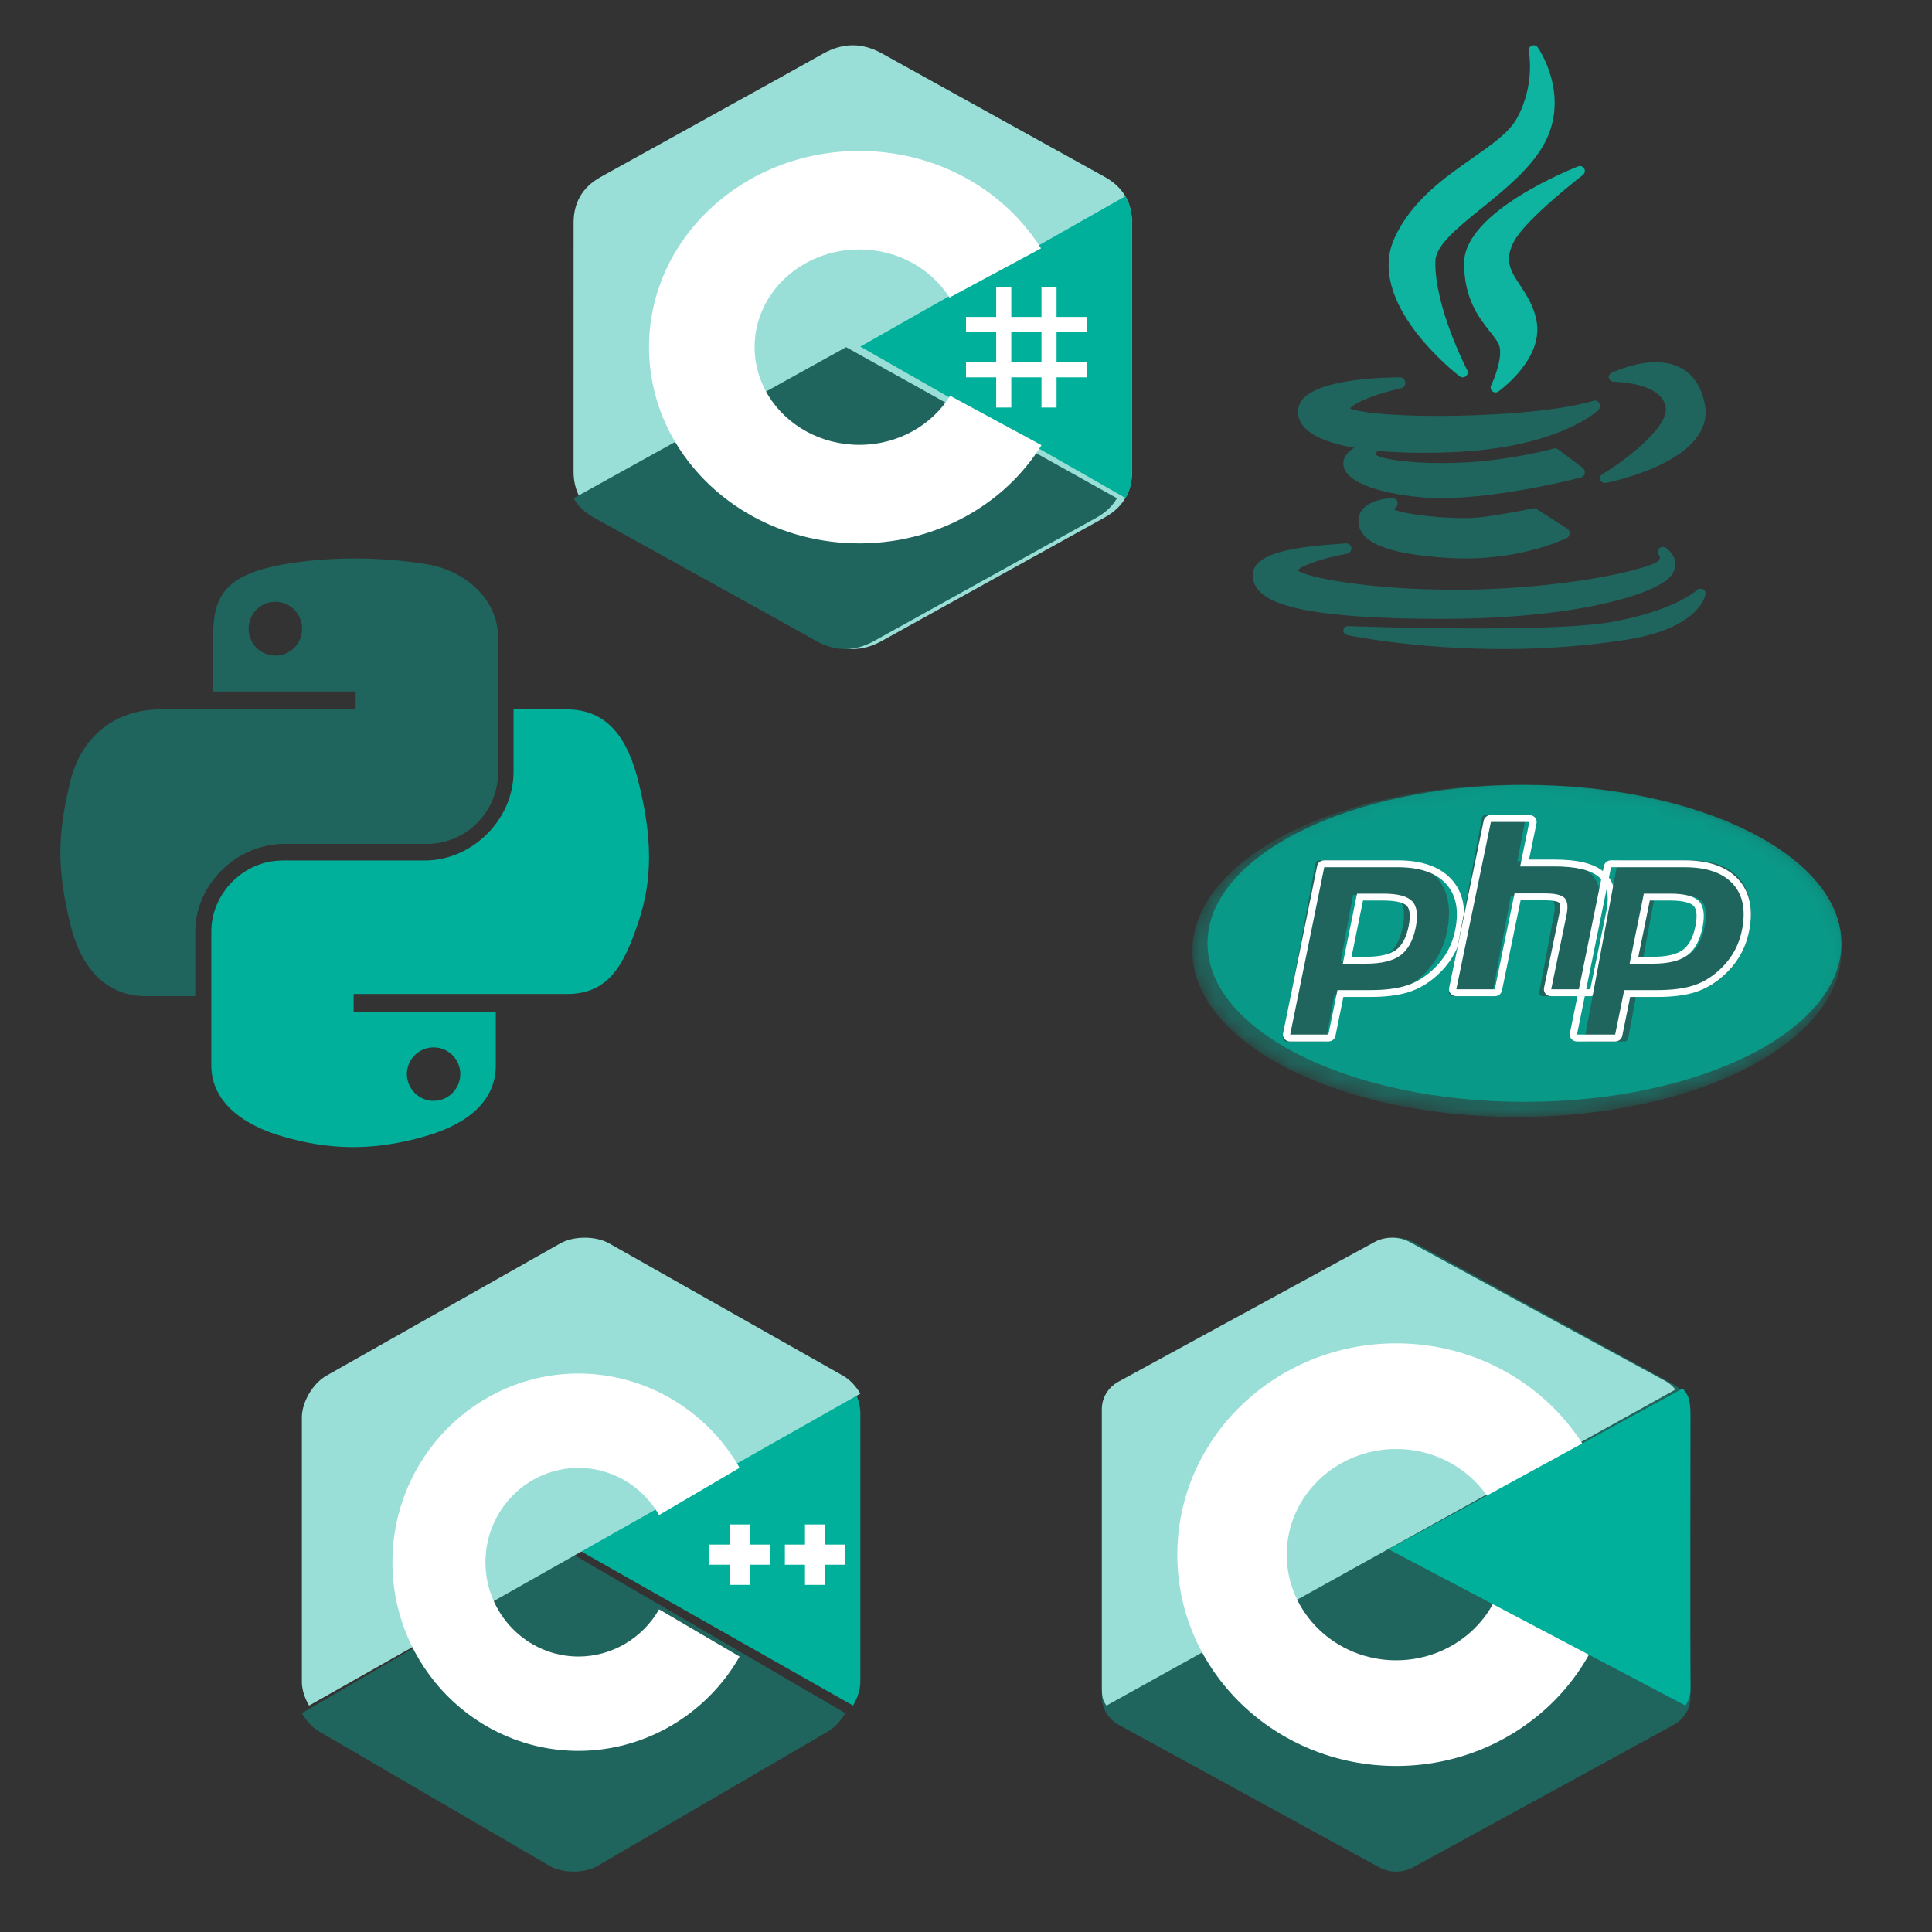 <svg width="128" height="128" viewBox="0 0 128 128" fill="none" xmlns="http://www.w3.org/2000/svg">
<rect x="0" y="0" width="128" height="128" fill="#333333" stroke="none"/>
<g clip-path="url(#clip0_4200_9822)">
<path d="M74.997 14.76C74.997 14.087 74.848 13.493 74.545 12.983C74.248 12.481 73.803 12.061 73.207 11.729C68.281 8.997 63.35 6.273 58.426 3.538C57.099 2.801 55.812 2.828 54.494 3.576C52.534 4.688 42.718 10.097 39.793 11.727C38.588 12.398 38.002 13.424 38.002 14.759C38 20.253 38.002 25.747 38 31.241C38 31.898 38.144 32.481 38.433 32.984C38.73 33.5 39.181 33.932 39.791 34.272C42.716 35.902 52.533 41.311 54.494 42.423C55.812 43.171 57.099 43.198 58.427 42.461C63.351 39.726 68.282 37.002 73.208 34.27C73.819 33.931 74.27 33.498 74.567 32.982C74.856 32.48 74.999 31.897 74.999 31.239C74.999 31.239 74.999 20.254 74.997 14.76Z" fill="#99DFD7"/>
<path d="M56.056 23L38 33.011C38.296 33.526 38.745 33.957 39.354 34.296C42.268 35.921 52.048 41.316 54.001 42.425C55.315 43.172 56.597 43.198 57.92 42.463C62.826 39.735 67.738 37.019 72.646 34.294C73.254 33.956 73.704 33.525 74 33.01L56.056 23Z" fill="#1F655D"/>
<path d="M74.998 14.777C74.998 14.104 74.852 13.51 74.557 13L57 22.963L74.578 33C74.86 32.498 75 31.915 75 31.257C75 31.257 75 20.271 74.998 14.777Z" fill="#00B09A"/>
<path d="M67 19V21H69V19H70V21H72V22H70V24H72V25H70V27H69V25H67V27H66V25H64V24H66V22H64V21H66V19H67ZM69 22H67V24H69V22Z" fill="white"/>
<path d="M56.93 10C62.084 10 66.583 12.612 68.993 16.494L68.969 16.457L62.906 19.715C61.712 17.827 59.522 16.553 57.01 16.527L56.93 16.527C53.099 16.527 49.994 19.425 49.994 23C49.994 24.169 50.328 25.265 50.908 26.212C52.104 28.16 54.352 29.473 56.93 29.473C59.525 29.473 61.785 28.143 62.975 26.174L62.946 26.221L69 29.494C66.617 33.344 62.179 35.947 57.086 35.999L56.93 36C51.761 36 47.249 33.372 44.845 29.469C43.671 27.564 43 25.355 43 23C43 15.82 49.237 10 56.93 10Z" fill="white"/>
</g>
<g clip-path="url(#clip1_4200_9822)">
<path fill-rule="evenodd" clip-rule="evenodd" d="M91.374 82.286C92.071 81.905 92.929 81.905 93.625 82.286C97.068 84.169 107.43 89.837 110.874 91.72C111.571 92.1 112 92.804 112 93.566C112 97.332 112 108.667 112 112.433C112 113.195 111.571 113.899 110.874 114.28C107.431 116.163 97.069 121.831 93.625 123.714C92.928 124.095 92.07 124.095 91.374 123.714C87.931 121.831 77.569 116.163 74.125 114.28C73.429 113.899 73 113.196 73 112.434C73 108.668 73 97.333 73 93.567C73 92.805 73.429 92.101 74.126 91.72C77.568 89.837 87.932 84.169 91.374 82.286Z" fill="#1F655D"/>
<path fill-rule="evenodd" clip-rule="evenodd" d="M73.308 113C73.038 112.649 73 112.315 73 111.866C73 108.17 73 97.045 73 93.348C73 92.6 73.423 91.909 74.109 91.536C77.498 89.688 87.697 84.126 91.086 82.277C91.772 81.903 92.702 81.91 93.388 82.285C96.777 84.132 106.942 89.647 110.331 91.495C110.605 91.645 110.813 91.826 111 92.064L73.308 113Z" fill="#99DFD7"/>
<path fill-rule="evenodd" clip-rule="evenodd" d="M92.5 89C100.503 89 107 95.273 107 103C107 110.727 100.503 117 92.5 117C84.497 117 78 110.727 78 103C78 95.273 84.497 89 92.5 89ZM92.5 96C96.501 96 99.75 99.136 99.75 103C99.75 106.863 96.501 110 92.5 110C88.499 110 85.25 106.863 85.25 103C85.25 99.136 88.498 96 92.5 96Z" fill="white"/>
<path fill-rule="evenodd" clip-rule="evenodd" d="M111.469 92C112.001 92.476 111.991 93.194 111.991 93.759C111.991 97.502 111.958 108.146 112 111.889C112.004 112.279 111.869 112.69 111.667 113L92 102.645L111.469 92Z" fill="#00B09A"/>
</g>
<g clip-path="url(#clip2_4200_9822)">
<mask id="mask0_4200_9822" style="mask-type:luminance" maskUnits="userSpaceOnUse" x="79" y="52" width="43" height="22">
<path d="M79 63C79 69.075 88.626 74 100.5 74C112.374 74 122 69.075 122 63C122 56.925 112.374 52 100.5 52C88.626 52 79 56.925 79 63Z" fill="white"/>
</mask>
<g mask="url(#mask0_4200_9822)">
<path d="M79 63C79 69.075 88.626 74 100.5 74C112.374 74 122 69.075 122 63C122 56.925 112.374 52 100.5 52C88.626 52 79 56.925 79 63Z" fill="#1F655D"/>
</g>
<mask id="mask1_4200_9822" style="mask-type:luminance" maskUnits="userSpaceOnUse" x="78" y="50" width="45" height="25">
<path d="M78 50H123V75H78V50Z" fill="white"/>
</mask>
<g mask="url(#mask1_4200_9822)">
<path d="M101 73C112.598 73 122 68.299 122 62.5C122 56.701 112.598 52 101 52C89.402 52 80 56.701 80 62.5C80 68.299 89.402 73 101 73Z" fill="#00B09A" fill-opacity="0.7"/>
</g>
<mask id="mask2_4200_9822" style="mask-type:luminance" maskUnits="userSpaceOnUse" x="78" y="50" width="45" height="25">
<path d="M78 50H123V75H78V50Z" fill="white"/>
</mask>
<g mask="url(#mask2_4200_9822)">
<path d="M90.026 63.642C90.944 63.642 91.629 63.467 92.062 63.12C92.491 62.776 92.787 62.182 92.943 61.352C93.088 60.577 93.032 60.035 92.779 59.743C92.52 59.445 91.959 59.293 91.113 59.293H89.647L88.833 63.642H90.026ZM85.228 69C85.16 69 85.095 68.968 85.052 68.914C85.009 68.859 84.991 68.787 85.004 68.718L87.159 57.192C87.18 57.081 87.274 57 87.383 57H92.028C93.488 57 94.574 57.412 95.257 58.225C95.944 59.042 96.156 60.184 95.887 61.619C95.778 62.203 95.59 62.746 95.329 63.233C95.067 63.719 94.722 64.17 94.301 64.571C93.798 65.061 93.228 65.416 92.609 65.625C92.001 65.831 91.219 65.936 90.285 65.936H88.405L87.868 68.808C87.847 68.919 87.753 69 87.644 69H85.228Z" fill="#1F655D"/>
<path d="M90.303 59.662H91.642C92.712 59.662 93.083 59.886 93.21 60.02C93.419 60.242 93.458 60.709 93.324 61.371C93.173 62.113 92.892 62.639 92.49 62.934C92.079 63.237 91.41 63.39 90.503 63.39H89.544L90.303 59.662ZM92.6 57H87.735C87.507 57 87.31 57.155 87.266 57.369L85.009 68.457C84.981 68.59 85.018 68.729 85.109 68.834C85.2 68.939 85.335 69 85.478 69H88.008C88.237 69 88.434 68.845 88.477 68.631L89.002 66.052H90.775C91.778 66.052 92.622 65.948 93.284 65.742C93.964 65.531 94.59 65.173 95.144 64.678C95.603 64.276 95.98 63.824 96.266 63.335C96.552 62.846 96.758 62.301 96.877 61.715C97.173 60.262 96.933 59.098 96.163 58.256C95.4 57.423 94.201 57 92.6 57ZM88.964 63.846H90.503C91.523 63.846 92.283 63.663 92.782 63.296C93.281 62.929 93.618 62.317 93.793 61.458C93.961 60.634 93.884 60.053 93.564 59.714C93.244 59.375 92.603 59.206 91.642 59.206H89.909L88.964 63.846ZM92.6 57.456C94.064 57.456 95.132 57.823 95.803 58.556C96.474 59.29 96.676 60.313 96.408 61.628C96.298 62.169 96.111 62.664 95.849 63.113C95.586 63.561 95.243 63.972 94.819 64.344C94.314 64.795 93.753 65.117 93.135 65.308C92.518 65.5 91.731 65.596 90.775 65.596H88.608L88.008 68.544H85.478L87.735 57.456H92.6Z" fill="white"/>
<path d="M102.208 66C102.139 66 102.074 65.968 102.03 65.914C101.986 65.859 101.969 65.787 101.982 65.718L102.945 60.618C103.037 60.133 103.014 59.785 102.882 59.638C102.8 59.548 102.557 59.397 101.836 59.397H100.09L98.879 65.808C98.858 65.919 98.763 66 98.653 66H96.231C96.162 66 96.097 65.968 96.053 65.914C96.009 65.859 95.991 65.787 96.004 65.718L98.182 54.192C98.203 54.081 98.298 54 98.409 54H100.83C100.899 54 100.965 54.032 101.008 54.086C101.052 54.141 101.07 54.213 101.057 54.282L100.531 57.064H102.409C103.839 57.064 104.809 57.324 105.374 57.857C105.95 58.402 106.13 59.272 105.908 60.445L104.895 65.808C104.874 65.919 104.779 66 104.668 66H102.208Z" fill="#1F655D"/>
<path d="M101.322 54H98.775C98.543 54 98.343 54.155 98.299 54.369L96.009 65.457C95.981 65.59 96.019 65.729 96.111 65.834C96.203 65.939 96.34 66 96.485 66H99.031C99.264 66 99.463 65.845 99.508 65.631L100.743 59.648H102.378C103.135 59.648 103.294 59.8 103.301 59.807C103.347 59.853 103.407 60.069 103.307 60.551L102.294 65.457C102.267 65.59 102.304 65.729 102.396 65.834C102.488 65.939 102.626 66 102.77 66H105.357C105.589 66 105.789 65.845 105.833 65.631L106.899 60.471C107.149 59.26 106.935 58.352 106.263 57.771C105.622 57.217 104.549 56.948 102.981 56.948H101.301L101.798 54.544C101.825 54.41 101.788 54.271 101.696 54.166C101.604 54.061 101.466 54 101.322 54ZM101.322 54.456L100.713 57.404H102.981C104.409 57.404 105.393 57.639 105.935 58.107C106.477 58.575 106.639 59.335 106.423 60.384L105.357 65.544H102.77L103.783 60.638C103.899 60.08 103.856 59.699 103.656 59.496C103.456 59.293 103.03 59.192 102.378 59.192H100.343L99.031 65.544H96.485L98.775 54.456H101.322Z" fill="white"/>
<path d="M110.026 63.642C110.944 63.642 111.629 63.467 112.062 63.12C112.491 62.776 112.787 62.182 112.943 61.352C113.088 60.577 113.032 60.035 112.779 59.743C112.52 59.445 111.959 59.293 111.113 59.293H109.647L108.833 63.642H110.026ZM105.228 69C105.16 69 105.095 68.968 105.052 68.914C105.009 68.859 104.991 68.787 105.004 68.718L107.159 57.192C107.18 57.081 107.274 57 107.383 57H112.028C113.488 57 114.574 57.412 115.257 58.225C115.944 59.041 116.156 60.184 115.887 61.619C115.778 62.203 115.59 62.746 115.329 63.233C115.067 63.719 114.721 64.17 114.301 64.571C113.798 65.061 113.228 65.416 112.609 65.625C112.001 65.831 111.219 65.936 110.285 65.936H108.405L107.868 68.808C107.847 68.919 107.753 69 107.644 69H105.228Z" fill="#1F655D"/>
<path d="M109.303 59.662H110.642C111.712 59.662 112.083 59.886 112.209 60.02C112.419 60.242 112.458 60.709 112.324 61.371C112.173 62.113 111.892 62.639 111.49 62.934C111.079 63.237 110.41 63.39 109.503 63.39H108.544L109.303 59.662ZM111.6 57H106.735C106.506 57 106.31 57.155 106.266 57.369L104.009 68.457C103.982 68.59 104.018 68.729 104.109 68.834C104.2 68.939 104.335 69 104.478 69H107.008C107.237 69 107.434 68.845 107.477 68.631L108.002 66.052H109.775C110.778 66.052 111.622 65.948 112.283 65.742C112.964 65.531 113.59 65.173 114.145 64.678C114.603 64.276 114.98 63.824 115.266 63.335C115.552 62.846 115.758 62.301 115.877 61.715C116.173 60.261 115.933 59.098 115.163 58.256C114.4 57.423 113.201 57 111.6 57ZM107.964 63.846H109.503C110.523 63.846 111.283 63.663 111.782 63.296C112.281 62.929 112.618 62.317 112.793 61.458C112.961 60.634 112.884 60.053 112.564 59.714C112.244 59.375 111.603 59.206 110.642 59.206H108.909L107.964 63.846ZM111.6 57.456C113.064 57.456 114.132 57.823 114.803 58.556C115.474 59.29 115.676 60.313 115.408 61.628C115.298 62.169 115.111 62.664 114.849 63.113C114.586 63.561 114.243 63.972 113.819 64.344C113.314 64.795 112.753 65.117 112.135 65.308C111.518 65.5 110.731 65.596 109.775 65.596H107.608L107.008 68.544H104.478L106.735 57.456H111.6Z" fill="white"/>
</g>
</g>
<g clip-path="url(#clip3_4200_9822)">
<path d="M56.517 113C56.815 112.493 57 111.921 57 111.408V93.592C57 93.079 56.815 92.507 56.517 92L38 102.5L56.517 113Z" fill="#00B09A"/>
<path d="M39.599 123.615L54.87 114.707C55.31 114.451 55.71 114.007 56 113.5L38 103L20 113.5C20.29 114.007 20.69 114.451 21.13 114.707L36.401 123.615C37.28 124.128 38.72 124.128 39.599 123.615Z" fill="#1F655D"/>
<path d="M57 92.333C56.706 91.834 56.3 91.398 55.854 91.145L40.361 82.379C39.469 81.874 38.008 81.874 37.116 82.379L21.623 91.145C20.73 91.65 20 92.89 20 93.9V111.433C20 111.938 20.183 112.501 20.477 113L38.738 102.667L57 92.333Z" fill="#99DFD7"/>
<path d="M38.326 116C31.529 116 26 110.393 26 103.5C26 96.608 31.529 91 38.326 91C42.711 91 46.801 93.393 49 97.246L43.665 100.376C42.565 98.448 40.519 97.25 38.326 97.25C34.927 97.25 32.163 100.054 32.163 103.5C32.163 106.946 34.927 109.75 38.326 109.75C40.519 109.75 42.565 108.552 43.666 106.623L49 109.753C46.802 113.606 42.712 116 38.326 116Z" fill="white"/>
<path d="M51 102.333H49.667V101H48.333V102.333H47V103.667H48.333V105H49.667V103.667H51V102.333Z" fill="white"/>
<path d="M56 102.333H54.667V101H53.333V102.333H52V103.667H53.333V105H54.667V103.667H56V102.333Z" fill="white"/>
</g>
<path d="M97.538 10.487C95.663 11.801 93.537 13.289 92.398 15.752C90.42 20.048 96.446 24.734 96.704 24.931C96.764 24.977 96.835 25 96.907 25C96.983 25 97.059 24.974 97.12 24.923C97.24 24.823 97.274 24.654 97.202 24.516C97.18 24.474 95.017 20.291 95.097 17.291C95.126 16.245 96.595 15.06 98.151 13.804C99.575 12.655 101.19 11.352 102.135 9.827C104.209 6.472 101.904 3.172 101.88 3.139C101.789 3.011 101.62 2.965 101.475 3.028C101.331 3.091 101.251 3.247 101.284 3.4C101.289 3.422 101.737 5.604 100.489 7.852C99.975 8.781 98.846 9.572 97.538 10.487Z" fill="#0EB49F"/>
<path d="M104.871 11.591C105 11.493 105.037 11.313 104.96 11.17C104.882 11.027 104.713 10.963 104.563 11.021C104.254 11.141 97 13.992 97 17.436C97 19.81 97.995 21.064 98.721 21.98C99.006 22.34 99.252 22.65 99.333 22.915C99.561 23.678 99.021 25.058 98.793 25.525C98.728 25.659 98.76 25.822 98.871 25.92C98.932 25.973 99.007 26 99.082 26C99.146 26 99.211 25.981 99.266 25.941C99.391 25.853 102.315 23.745 101.79 21.207C101.595 20.242 101.13 19.537 100.719 18.915C100.084 17.951 99.624 17.254 100.321 15.968C101.137 14.468 104.834 11.62 104.871 11.591Z" fill="#0EB49F"/>
<path d="M86.065 26.88C85.938 27.301 85.998 27.718 86.24 28.087C87.047 29.321 89.908 30 94.296 30C94.296 30 94.296 30 94.296 30C94.891 30 95.519 29.987 96.161 29.962C103.176 29.686 105.778 27.281 105.886 27.179C106.002 27.068 106.034 26.882 105.961 26.732C105.888 26.582 105.731 26.507 105.582 26.552C103.111 27.294 98.498 27.558 95.298 27.558C91.717 27.558 89.894 27.274 89.448 27.065C89.677 26.719 91.089 26.101 92.84 25.722C93.007 25.686 93.123 25.516 93.106 25.329C93.089 25.142 92.947 25 92.776 25C91.75 25 86.603 25.091 86.065 26.88Z" fill="#1F655D"/>
<path d="M109.697 24C108.222 24 106.823 24.681 106.764 24.71C106.628 24.777 106.559 24.921 106.596 25.06C106.634 25.198 106.769 25.295 106.923 25.296C106.955 25.296 110.07 25.319 110.352 26.959C110.602 28.373 107.405 30.666 106.151 31.43C106.016 31.512 105.964 31.671 106.026 31.809C106.08 31.927 106.204 32 106.338 32C106.361 32 106.385 31.998 106.408 31.993C106.706 31.934 113.683 30.518 112.945 26.775C112.495 24.482 110.93 24 109.697 24Z" fill="#1F655D"/>
<path d="M104.994 31.354C105.018 31.217 104.965 31.078 104.859 30.998L103.22 29.768C103.14 29.708 103.039 29.689 102.946 29.716C102.929 29.721 101.215 30.204 98.727 30.5C97.74 30.618 96.634 30.681 95.528 30.681C93.041 30.681 91.415 30.368 91.178 30.138C91.147 30.073 91.157 30.044 91.162 30.028C91.205 29.9 91.436 29.747 91.585 29.687C91.749 29.622 91.837 29.431 91.786 29.251C91.735 29.072 91.562 28.966 91.392 29.01C89.748 29.435 88.945 30.029 89.003 30.777C89.107 32.102 91.97 32.782 94.391 32.962C94.739 32.987 95.116 33 95.51 33C95.51 33 95.51 33 95.511 33C99.536 33 104.697 31.646 104.748 31.633C104.874 31.6 104.97 31.491 104.994 31.354Z" fill="#1F655D"/>
<path d="M92.451 33.63C92.573 33.547 92.628 33.388 92.584 33.241C92.541 33.094 92.411 32.998 92.265 33C92.048 33.006 90.142 33.097 90.008 34.375C89.968 34.757 90.072 35.106 90.317 35.413C91.002 36.267 92.849 36.775 95.963 36.965C96.332 36.988 96.706 37 97.076 37C101.035 37 103.702 35.694 103.813 35.638C103.922 35.584 103.993 35.472 104 35.346C104.006 35.22 103.946 35.101 103.844 35.035L101.805 33.723C101.734 33.678 101.649 33.663 101.569 33.68C101.556 33.683 100.261 33.966 98.307 34.245C97.937 34.298 97.474 34.325 96.931 34.325C94.979 34.325 92.807 33.989 92.391 33.769C92.385 33.728 92.393 33.676 92.451 33.63Z" fill="#1F655D"/>
<path d="M95.504 41C104.737 40.992 109.692 39.293 110.646 38.224C110.984 37.846 111.021 37.487 110.992 37.254C110.921 36.678 110.415 36.326 110.357 36.287C110.219 36.195 110.033 36.219 109.924 36.348C109.817 36.477 109.814 36.666 109.922 36.795C109.981 36.872 110.014 37.002 109.844 37.178C109.462 37.547 105.613 38.667 99.205 39.003C98.327 39.05 97.406 39.074 96.469 39.074C90.731 39.074 86.531 38.261 85.98 37.787C86.193 37.471 87.678 36.967 89.258 36.681C89.436 36.649 89.556 36.475 89.528 36.291C89.501 36.106 89.336 35.979 89.156 36.003C89.112 36.009 88.96 36.019 88.785 36.03C86.179 36.194 83.167 36.561 83.01 37.951C82.962 38.374 83.084 38.759 83.372 39.093C84.076 39.912 86.099 41 95.504 41C95.504 41 95.504 41 95.504 41Z" fill="#1F655D"/>
<path d="M112.807 39.028C112.676 38.973 112.521 39.001 112.423 39.096C112.409 39.109 111.015 40.426 106.822 41.199C105.217 41.49 102.205 41.637 97.868 41.637C93.523 41.637 89.388 41.483 89.347 41.481C89.174 41.473 89.027 41.587 89.003 41.74C88.98 41.894 89.089 42.038 89.256 42.074C89.299 42.083 93.632 43 99.556 43C102.398 43 105.163 42.792 107.774 42.38C112.645 41.609 112.986 39.429 112.998 39.336C113.015 39.207 112.938 39.083 112.807 39.028Z" fill="#1F655D"/>
<path d="M23.353 37C21.738 37.008 20.195 37.144 18.838 37.382C14.84 38.082 14.114 39.546 14.114 42.246V45.813H23.562V47.001H14.114H10.568C7.822 47.001 5.417 48.636 4.665 51.746C3.798 55.31 3.759 57.534 4.665 61.256C5.337 64.026 6.941 66 9.687 66H12.935V61.725C12.935 58.636 15.634 55.912 18.838 55.912H28.276C30.903 55.912 33 53.77 33 51.157V42.246C33 39.71 30.84 37.805 28.276 37.382C26.653 37.114 24.968 36.993 23.353 37ZM18.243 39.869C19.219 39.869 20.016 40.671 20.016 41.657C20.016 42.64 19.219 43.435 18.243 43.435C17.264 43.435 16.47 42.64 16.47 41.657C16.47 40.671 17.264 39.869 18.243 39.869Z" fill="#1F655D"/>
<path d="M34.024 47V51.124C34.024 54.321 31.272 57.011 28.133 57.011H18.715C16.135 57.011 14 59.186 14 61.73V70.573C14 73.09 16.222 74.57 18.715 75.292C21.7 76.156 24.562 76.312 28.133 75.292C30.507 74.615 32.848 73.253 32.848 70.573V67.034H23.429V65.854H32.848H37.563C40.303 65.854 41.324 63.972 42.277 61.146C43.262 58.237 43.22 55.44 42.277 51.708C41.6 49.021 40.306 47 37.563 47H34.024ZM28.727 69.393C29.704 69.393 30.496 70.182 30.496 71.157C30.496 72.136 29.704 72.933 28.727 72.933C27.753 72.933 26.957 72.136 26.957 71.157C26.957 70.182 27.753 69.393 28.727 69.393Z" fill="#00B09A"/>
<defs>
<clipPath id="clip0_4200_9822">
<rect width="37" height="40" fill="white" transform="translate(38 3)"/>
</clipPath>
<clipPath id="clip1_4200_9822">
<rect width="39" height="42" fill="white" transform="translate(73 82)"/>
</clipPath>
<clipPath id="clip2_4200_9822">
<rect width="45" height="24" fill="white" transform="translate(78 50)"/>
</clipPath>
<clipPath id="clip3_4200_9822">
<rect width="37" height="42" fill="white" transform="translate(20 82)"/>
</clipPath>
</defs>
</svg>
